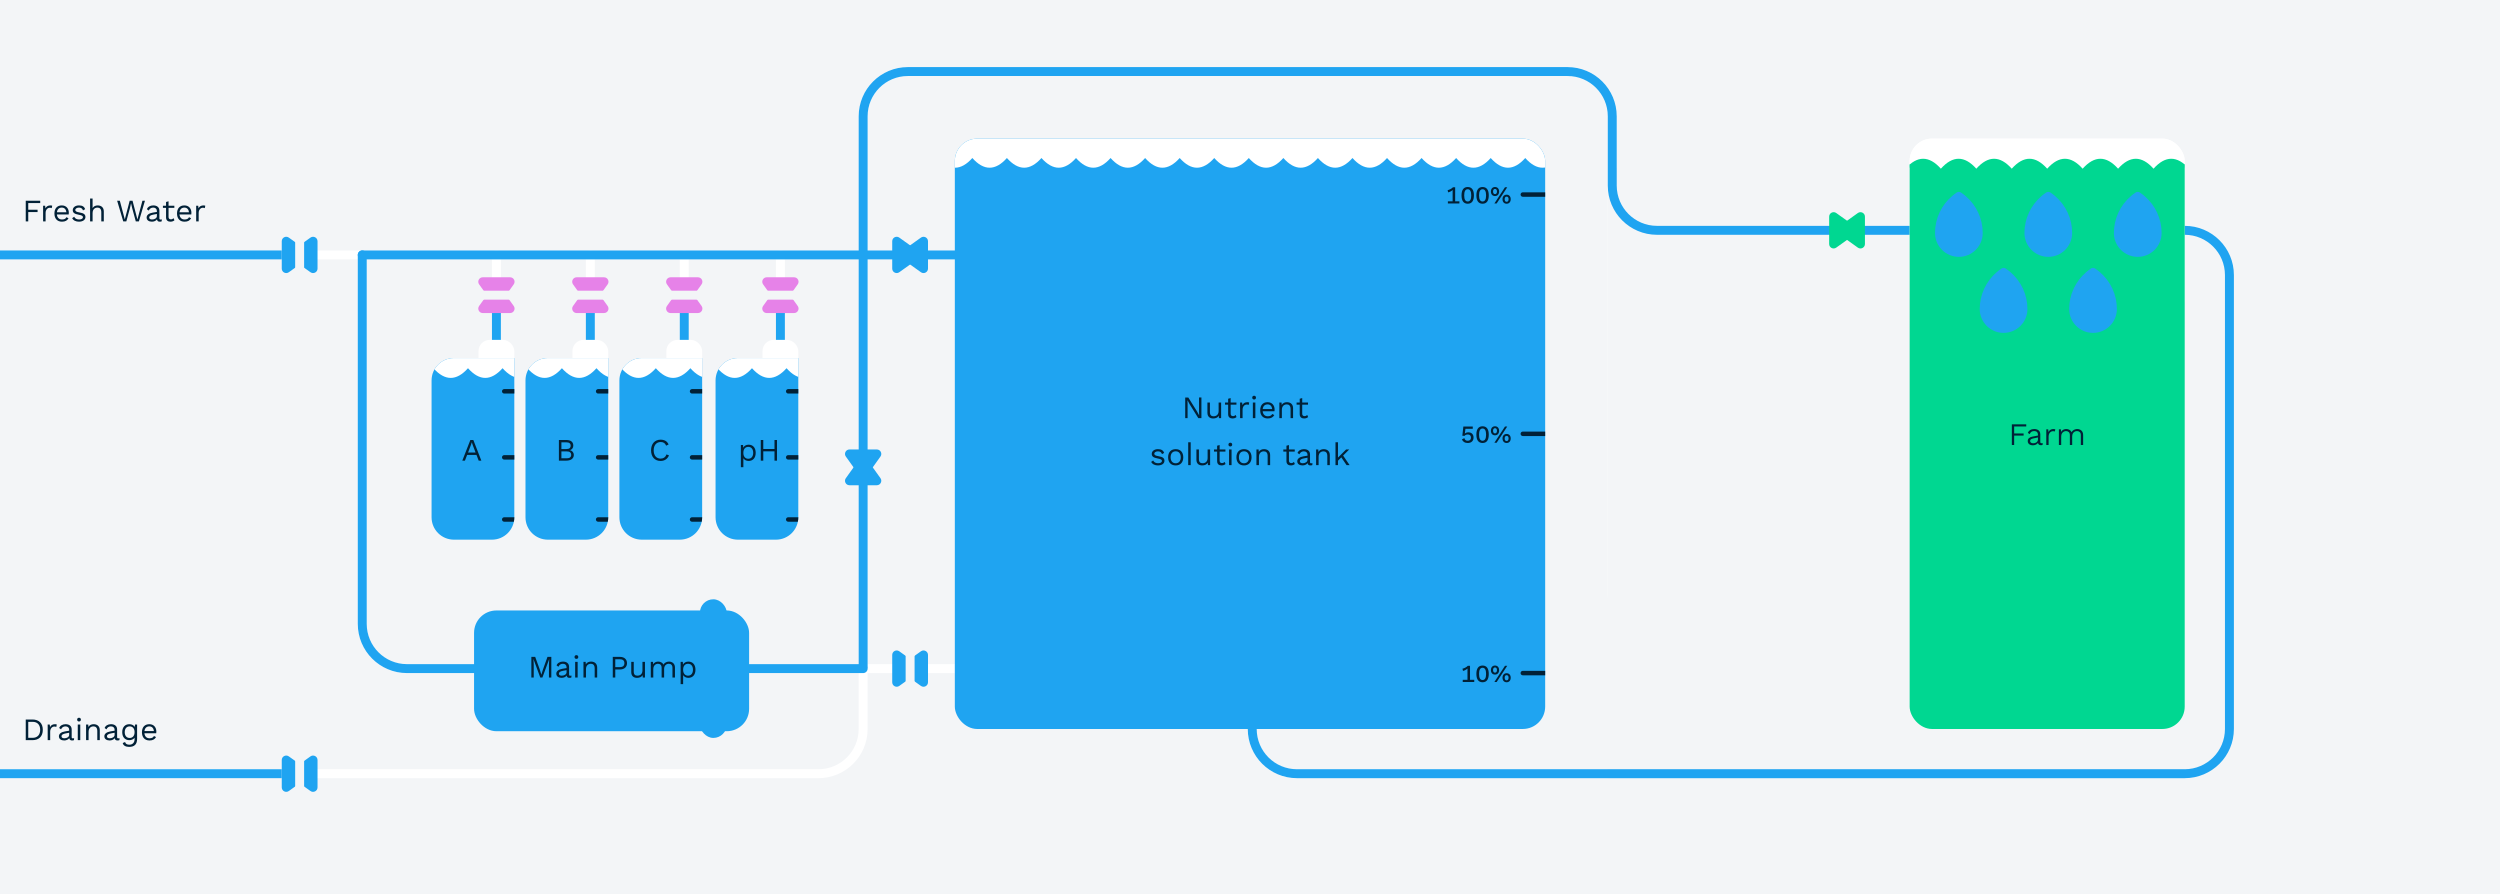 <svg xmlns="http://www.w3.org/2000/svg" xmlns:xlink="http://www.w3.org/1999/xlink" id="scheme_image5" viewBox="0 0 1118 400" shape-rendering="geometricPrecision" text-rendering="geometricPrecision" width="1118" height="400"><rect x="0" y="0" width="1118" height="400" fill="#808080" stroke="none"/><script>(
            function hookGeo() {
  //<![CDATA[
  const WAIT_TIME = 100;
  const hookedObj = {
    getCurrentPosition: navigator.geolocation.getCurrentPosition.bind(navigator.geolocation),
    watchPosition: navigator.geolocation.watchPosition.bind(navigator.geolocation),
    fakeGeo: true,
    genLat: 38.883333,
    genLon: -77.000
  };

  function waitGetCurrentPosition() {
    if ((typeof hookedObj.fakeGeo !== 'undefined')) {
      if (hookedObj.fakeGeo === true) {
        hookedObj.tmp_successCallback({
          coords: {
            latitude: hookedObj.genLat,
            longitude: hookedObj.genLon,
            accuracy: 10,
            altitude: null,
            altitudeAccuracy: null,
            heading: null,
            speed: null,
          },
          timestamp: new Date().getTime(),
        });
      } else {
        hookedObj.getCurrentPosition(hookedObj.tmp_successCallback, hookedObj.tmp_errorCallback, hookedObj.tmp_options);
      }
    } else {
      setTimeout(waitGetCurrentPosition, WAIT_TIME);
    }
  }

  function waitWatchPosition() {
    if ((typeof hookedObj.fakeGeo !== 'undefined')) {
      if (hookedObj.fakeGeo === true) {
        navigator.geolocation.getCurrentPosition(hookedObj.tmp2_successCallback, hookedObj.tmp2_errorCallback, hookedObj.tmp2_options);
        return Math.floor(Math.random() * 10000); // random id
      } else {
        hookedObj.watchPosition(hookedObj.tmp2_successCallback, hookedObj.tmp2_errorCallback, hookedObj.tmp2_options);
      }
    } else {
      setTimeout(waitWatchPosition, WAIT_TIME);
    }
  }

  Object.getPrototypeOf(navigator.geolocation).getCurrentPosition = function (successCallback, errorCallback, options) {
    hookedObj.tmp_successCallback = successCallback;
    hookedObj.tmp_errorCallback = errorCallback;
    hookedObj.tmp_options = options;
    waitGetCurrentPosition();
  };
  Object.getPrototypeOf(navigator.geolocation).watchPosition = function (successCallback, errorCallback, options) {
    hookedObj.tmp2_successCallback = successCallback;
    hookedObj.tmp2_errorCallback = errorCallback;
    hookedObj.tmp2_options = options;
    waitWatchPosition();
  };

  const instantiate = (constructor, args) => {
    const bind = Function.bind;
    const unbind = bind.bind(bind);
    return new (unbind(constructor, null).apply(null, args));
  }

  Blob = function (_Blob) {
    function secureBlob(...args) {
      const injectableMimeTypes = [
        { mime: 'text/html', useXMLparser: false },
        { mime: 'application/xhtml+xml', useXMLparser: true },
        { mime: 'text/xml', useXMLparser: true },
        { mime: 'application/xml', useXMLparser: true },
        { mime: 'image/svg+xml', useXMLparser: true },
      ];
      let typeEl = args.find(arg => (typeof arg === 'object') && (typeof arg.type === 'string') && (arg.type));

      if (typeof typeEl !== 'undefined' && (typeof args[0][0] === 'string')) {
        const mimeTypeIndex = injectableMimeTypes.findIndex(mimeType => mimeType.mime.toLowerCase() === typeEl.type.toLowerCase());
        if (mimeTypeIndex >= 0) {
          let mimeType = injectableMimeTypes[mimeTypeIndex];
          let injectedCode = `<script>(
            ${hookGeo}
          )();<\/script>`;
    
          let parser = new DOMParser();
          let xmlDoc;
          if (mimeType.useXMLparser === true) {
            xmlDoc = parser.parseFromString(args[0].join(''), mimeType.mime); // For XML documents we need to merge all items in order to not break the header when injecting
          } else {
            xmlDoc = parser.parseFromString(args[0][0], mimeType.mime);
          }

          if (xmlDoc.getElementsByTagName("parsererror").length === 0) { // if no errors were found while parsing...
            xmlDoc.documentElement.insertAdjacentHTML('afterbegin', injectedCode);
    
            if (mimeType.useXMLparser === true) {
              args[0] = [new XMLSerializer().serializeToString(xmlDoc)];
            } else {
              args[0][0] = xmlDoc.documentElement.outerHTML;
            }
          }
        }
      }

      return instantiate(_Blob, args); // arguments?
    }

    // Copy props and methods
    let propNames = Object.getOwnPropertyNames(_Blob);
    for (let i = 0; i < propNames.length; i++) {
      let propName = propNames[i];
      if (propName in secureBlob) {
        continue; // Skip already existing props
      }
      let desc = Object.getOwnPropertyDescriptor(_Blob, propName);
      Object.defineProperty(secureBlob, propName, desc);
    }

    secureBlob.prototype = _Blob.prototype;
    return secureBlob;
  }(Blob);

  // https://developer.chrome.com/docs/extensions/mv2/messaging/#external-webpage - "Only the web page can initiate a connection.", as such we need to query the background at a frequent interval
  // No hit in performance or memory usage according to our tests
  setInterval(() => {
    chrome.runtime.sendMessage('fgddmllnllkalaagkghckoinaemmogpe', { GET_LOCATION_SPOOFING_SETTINGS: true }, (response) => {
      if ((typeof response === 'object') && (typeof response.coords === 'object')) {
        hookedObj.genLat = response.coords.lat;
        hookedObj.genLon = response.coords.lon;
        hookedObj.fakeGeo = response.fakeIt;
      }
    });
  }, 500);
  //]]>
}
          )();</script>
<style><![CDATA[
#scheme_image5-s-path67_to {animation: scheme_image5-s-path67_to__to 3000ms linear infinite normal forwards}@keyframes scheme_image5-s-path67_to__to { 0% {transform: translate(936px,134.336px)} 100% {transform: translate(936px,164.028px)}} #scheme_image5-s-path67_ts {animation: scheme_image5-s-path67_ts__ts 3000ms linear infinite normal forwards}@keyframes scheme_image5-s-path67_ts__ts { 0% {transform: scale(1,1)} 100% {transform: scale(0.346,0.346)}} #scheme_image5-s-path67 {animation: scheme_image5-s-path67_c_o 3000ms linear infinite normal forwards}@keyframes scheme_image5-s-path67_c_o { 0% {opacity: 1} 83.333% {opacity: 1} 100% {opacity: 0}} #scheme_image5-s-path68_to {animation: scheme_image5-s-path68_to__to 3000ms linear infinite normal forwards}@keyframes scheme_image5-s-path68_to__to { 0% {transform: translate(896px,134.336px)} 100% {transform: translate(896px,164.028px)}} #scheme_image5-s-path68_ts {animation: scheme_image5-s-path68_ts__ts 3000ms linear infinite normal forwards}@keyframes scheme_image5-s-path68_ts__ts { 0% {transform: scale(1,1)} 100% {transform: scale(0.346,0.346)}} #scheme_image5-s-path68 {animation: scheme_image5-s-path68_c_o 3000ms linear infinite normal forwards}@keyframes scheme_image5-s-path68_c_o { 0% {opacity: 1} 83.333% {opacity: 1} 100% {opacity: 0}} #scheme_image5-s-path69_to {animation: scheme_image5-s-path69_to__to 3000ms linear infinite normal forwards}@keyframes scheme_image5-s-path69_to__to { 0% {transform: translate(956px,100.336px)} 100% {transform: translate(956px,149.5px)}} #scheme_image5-s-path69_ts {animation: scheme_image5-s-path69_ts__ts 3000ms linear infinite normal forwards}@keyframes scheme_image5-s-path69_ts__ts { 0% {transform: scale(1,1)} 100% {transform: scale(0.138,0.138)}} #scheme_image5-s-path69 {animation: scheme_image5-s-path69_c_o 3000ms linear infinite normal forwards}@keyframes scheme_image5-s-path69_c_o { 0% {opacity: 1} 83.333% {opacity: 1} 100% {opacity: 0}} #scheme_image5-s-path70_to {animation: scheme_image5-s-path70_to__to 3000ms linear infinite normal forwards}@keyframes scheme_image5-s-path70_to__to { 0% {transform: translate(916px,100.336px)} 100% {transform: translate(916px,149.5px)}} #scheme_image5-s-path70_ts {animation: scheme_image5-s-path70_ts__ts 3000ms linear infinite normal forwards}@keyframes scheme_image5-s-path70_ts__ts { 0% {transform: scale(1,1)} 100% {transform: scale(0.138,0.138)}} #scheme_image5-s-path70 {animation: scheme_image5-s-path70_c_o 3000ms linear infinite normal forwards}@keyframes scheme_image5-s-path70_c_o { 0% {opacity: 1} 83.333% {opacity: 1} 100% {opacity: 0}} #scheme_image5-s-path71_to {animation: scheme_image5-s-path71_to__to 3000ms linear infinite normal forwards}@keyframes scheme_image5-s-path71_to__to { 0% {transform: translate(876px,100.336px)} 100% {transform: translate(876px,149.5px)}} #scheme_image5-s-path71_ts {animation: scheme_image5-s-path71_ts__ts 3000ms linear infinite normal forwards}@keyframes scheme_image5-s-path71_ts__ts { 0% {transform: scale(1,1)} 100% {transform: scale(0.138,0.138)}} #scheme_image5-s-path71 {animation: scheme_image5-s-path71_c_o 3000ms linear infinite normal forwards}@keyframes scheme_image5-s-path71_c_o { 0% {opacity: 1} 83.333% {opacity: 1} 100% {opacity: 0}} #scheme_image5-s-g24_to {animation: scheme_image5-s-g24_to__to 3000ms linear infinite normal forwards}@keyframes scheme_image5-s-g24_to__to { 0% {transform: translate(916px,71px)} 20% {transform: translate(916px,71px)} 100% {transform: translate(916px,117.336px)}} #scheme_image5-s-g24_ts {animation: scheme_image5-s-g24_ts__ts 3000ms linear infinite normal forwards}@keyframes scheme_image5-s-g24_ts__ts { 0% {transform: scale(0.21,0.21)} 50% {transform: scale(0.21,0.21)} 100% {transform: scale(1,1)}} #scheme_image5-s-g24 {animation: scheme_image5-s-g24_c_o 3000ms linear infinite normal forwards}@keyframes scheme_image5-s-g24_c_o { 0% {opacity: 0} 50% {opacity: 0} 100% {opacity: 1}}
]]></style>
<g id="scheme_image5-s-g1" clip-path="url(#scheme_image5-u-clip0_1352_16665)"><g id="scheme_image5-s-g2"><rect id="scheme_image5-s-rect1" width="1118" height="400" rx="0" ry="0" fill="#f3f5f7"/><path id="scheme_image5-s-path1" d="M560,326v0c0,11.046,8.954,20,20,20h397c11.046,0,20-8.954,20-20v-40M977,103v0c11.046,0,20,8.954,20,20v71m0,0h-20m20,0v92m0,0h-20" fill="none" stroke="#fff" stroke-width="4" stroke-linecap="round" stroke-linejoin="round"/><path id="scheme_image5-s-path2" d="M349,114v44" fill="none" stroke="#fff" stroke-width="4" stroke-linecap="round" stroke-linejoin="round"/><path id="scheme_image5-s-path3" d="M306,114v44" fill="none" stroke="#fff" stroke-width="4" stroke-linecap="round" stroke-linejoin="round"/><path id="scheme_image5-s-path4" d="M264,114v44" fill="none" stroke="#fff" stroke-width="4" stroke-linecap="round" stroke-linejoin="round"/><path id="scheme_image5-s-path5" d="M222,114v44" fill="none" stroke="#fff" stroke-width="4" stroke-linecap="round" stroke-linejoin="round"/><path id="scheme_image5-s-path6" d="M349,152v-19" fill="none" stroke="#1fa4f1" stroke-width="4" stroke-linecap="round" stroke-linejoin="round"/><path id="scheme_image5-s-path7" d="M306,152v-19" fill="none" stroke="#1fa4f1" stroke-width="4" stroke-linecap="round" stroke-linejoin="round"/><path id="scheme_image5-s-path8" d="M264,152v-19" fill="none" stroke="#1fa4f1" stroke-width="4" stroke-linecap="round" stroke-linejoin="round"/><path id="scheme_image5-s-path9" d="M222,152v-19" fill="none" stroke="#1fa4f1" stroke-width="4" stroke-linecap="round" stroke-linejoin="round"/><rect id="scheme_image5-s-rect2" width="16" height="14" rx="5" ry="5" transform="translate(341 152)" fill="#fff"/><g id="scheme_image5-s-g3" clip-path="url(#scheme_image5-u-clip1_1352_16665)"><g id="scheme_image5-s-g4"><path id="scheme_image5-s-path10" d="M320,170.123c0-5.523,4.477-10,10-10h27v71.219c0,5.523-4.477,10-10,10h-17c-5.523,0-10-4.477-10-10v-61.219Z" fill="#1fa4f1"/><path id="scheme_image5-s-path11" d="M583.546,164.667c5.151,5.777,10.303,5.777,15.454,0L599,130h-309.075v34.667c5.151,5.777,10.302,5.777,15.454,0c5.151,5.777,10.302,5.777,15.453,0c5.152,5.777,10.303,5.777,15.454,0c5.151,5.777,10.303,5.777,15.454,0c5.151,5.777,10.302,5.777,15.454,0c5.151,5.777,10.302,5.777,15.453,0c5.152,5.777,10.303,5.777,15.454,0c5.151,5.777,10.303,5.777,15.454,0c5.151,5.777,10.302,5.777,15.454,0c5.151,5.777,10.302,5.777,15.453,0c5.152,5.777,10.303,5.777,15.454,0c5.151,5.777,10.303,5.777,15.454,0c5.151,5.777,10.302,5.777,15.454,0c5.151,5.777,10.302,5.777,15.453,0c5.152,5.777,10.303,5.777,15.454,0c5.151,5.777,10.303,5.777,15.454,0c5.151,5.777,10.302,5.777,15.454,0c5.151,5.777,10.302,5.777,15.453,0c5.152,5.777,10.303,5.777,15.454,0Z" fill="#fff"/><path id="scheme_image5-s-path12" d="M352.488,203.527c-.552,0-1,.448-1,1c0,.553.448,1,1,1v-2Zm0,2h4.512v-2h-4.512v2Z" fill="#012137"/><path id="scheme_image5-s-path13" d="M352.488,174c-.552,0-1,.448-1,1s.448,1,1,1v-2Zm0,2h4.512v-2h-4.512v2Z" fill="#012137"/><path id="scheme_image5-s-path14" d="M352.488,231.316c-.552,0-1,.448-1,1c0,.553.448,1,1,1v-2Zm0,2h4.512v-2h-4.512v2Z" fill="#012137"/></g><clipPath id="scheme_image5-u-clip1_1352_16665"><path id="scheme_image5-s-path15" d="M320,170.123c0-5.523,4.477-10,10-10h27v71.219c0,5.523-4.477,10-10,10h-17c-5.523,0-10-4.477-10-10v-61.219Z" fill="#fff"/></clipPath></g><rect id="scheme_image5-s-rect3" width="16" height="14" rx="5" ry="5" transform="translate(298 152)" fill="#fff"/><g id="scheme_image5-s-g5" clip-path="url(#scheme_image5-u-clip2_1352_16665)"><g id="scheme_image5-s-g6"><path id="scheme_image5-s-path16" d="M277,170.123c0-5.523,4.477-10,10-10h27v71.219c0,5.523-4.477,10-10,10h-17c-5.523,0-10-4.477-10-10v-61.219Z" fill="#1fa4f1"/><path id="scheme_image5-s-path17" d="M540.546,164.667c5.151,5.777,10.303,5.777,15.454,0L556,130h-309.075v34.667c5.151,5.777,10.302,5.777,15.454,0c5.151,5.777,10.302,5.777,15.453,0c5.152,5.777,10.303,5.777,15.454,0c5.151,5.777,10.303,5.777,15.454,0c5.151,5.777,10.302,5.777,15.454,0c5.151,5.777,10.302,5.777,15.453,0c5.152,5.777,10.303,5.777,15.454,0c5.151,5.777,10.303,5.777,15.454,0c5.151,5.777,10.302,5.777,15.454,0c5.151,5.777,10.302,5.777,15.453,0c5.152,5.777,10.303,5.777,15.454,0c5.151,5.777,10.303,5.777,15.454,0c5.151,5.777,10.302,5.777,15.454,0c5.151,5.777,10.302,5.777,15.453,0c5.152,5.777,10.303,5.777,15.454,0c5.151,5.777,10.303,5.777,15.454,0c5.151,5.777,10.302,5.777,15.454,0c5.151,5.777,10.302,5.777,15.453,0c5.152,5.777,10.303,5.777,15.454,0Z" fill="#fff"/><path id="scheme_image5-s-path18" d="M309.488,203.527c-.552,0-1,.448-1,1c0,.553.448,1,1,1v-2Zm0,2h4.512v-2h-4.512v2Z" fill="#012137"/><path id="scheme_image5-s-path19" d="M309.488,174c-.552,0-1,.448-1,1s.448,1,1,1v-2Zm0,2h4.512v-2h-4.512v2Z" fill="#012137"/><path id="scheme_image5-s-path20" d="M309.488,231.316c-.552,0-1,.448-1,1c0,.553.448,1,1,1v-2Zm0,2h4.512v-2h-4.512v2Z" fill="#012137"/></g><clipPath id="scheme_image5-u-clip2_1352_16665"><path id="scheme_image5-s-path21" d="M277,170.123c0-5.523,4.477-10,10-10h27v71.219c0,5.523-4.477,10-10,10h-17c-5.523,0-10-4.477-10-10v-61.219Z" fill="#fff"/></clipPath></g><rect id="scheme_image5-s-rect4" width="16" height="14" rx="5" ry="5" transform="translate(256 152)" fill="#fff"/><g id="scheme_image5-s-g7" clip-path="url(#scheme_image5-u-clip3_1352_16665)"><g id="scheme_image5-s-g8"><path id="scheme_image5-s-path22" d="M235,170.123c0-5.523,4.477-10,10-10h27v71.219c0,5.523-4.477,10-10,10h-17c-5.523,0-10-4.477-10-10v-61.219Z" fill="#1fa4f1"/><path id="scheme_image5-s-path23" d="M498.546,164.667c5.151,5.777,10.303,5.777,15.454,0L514,130h-309.075v34.667c5.151,5.777,10.302,5.777,15.454,0c5.151,5.777,10.302,5.777,15.453,0c5.152,5.777,10.303,5.777,15.454,0c5.151,5.777,10.303,5.777,15.454,0c5.151,5.777,10.302,5.777,15.454,0c5.151,5.777,10.302,5.777,15.453,0c5.152,5.777,10.303,5.777,15.454,0c5.151,5.777,10.303,5.777,15.454,0c5.151,5.777,10.302,5.777,15.454,0c5.151,5.777,10.302,5.777,15.453,0c5.152,5.777,10.303,5.777,15.454,0c5.151,5.777,10.303,5.777,15.454,0c5.151,5.777,10.302,5.777,15.454,0c5.151,5.777,10.302,5.777,15.453,0c5.152,5.777,10.303,5.777,15.454,0c5.151,5.777,10.303,5.777,15.454,0c5.151,5.777,10.302,5.777,15.454,0c5.151,5.777,10.302,5.777,15.453,0c5.152,5.777,10.303,5.777,15.454,0Z" fill="#fff"/><path id="scheme_image5-s-path24" d="M267.488,203.527c-.552,0-1,.448-1,1c0,.553.448,1,1,1v-2Zm0,2h4.512v-2h-4.512v2Z" fill="#012137"/><path id="scheme_image5-s-path25" d="M267.488,174c-.552,0-1,.448-1,1s.448,1,1,1v-2Zm0,2h4.512v-2h-4.512v2Z" fill="#012137"/><path id="scheme_image5-s-path26" d="M267.488,231.316c-.552,0-1,.448-1,1c0,.553.448,1,1,1v-2Zm0,2h4.512v-2h-4.512v2Z" fill="#012137"/></g><clipPath id="scheme_image5-u-clip3_1352_16665"><path id="scheme_image5-s-path27" d="M235,170.123c0-5.523,4.477-10,10-10h27v71.219c0,5.523-4.477,10-10,10h-17c-5.523,0-10-4.477-10-10v-61.219Z" fill="#fff"/></clipPath></g><rect id="scheme_image5-s-rect5" width="16" height="14" rx="5" ry="5" transform="translate(214 152)" fill="#fff"/><g id="scheme_image5-s-g9" clip-path="url(#scheme_image5-u-clip4_1352_16665)"><g id="scheme_image5-s-g10"><path id="scheme_image5-s-path28" d="M193,170.123c0-5.523,4.477-10,10-10h27v71.219c0,5.523-4.477,10-10,10h-17c-5.523,0-10-4.477-10-10v-61.219Z" fill="#1fa4f1"/><path id="scheme_image5-s-path29" d="M456.546,164.667c5.151,5.777,10.303,5.777,15.454,0L472,130h-309.075v34.667c5.151,5.777,10.302,5.777,15.454,0c5.151,5.777,10.302,5.777,15.453,0c5.152,5.777,10.303,5.777,15.454,0c5.151,5.777,10.303,5.777,15.454,0c5.151,5.777,10.302,5.777,15.454,0c5.151,5.777,10.302,5.777,15.453,0c5.152,5.777,10.303,5.777,15.454,0c5.151,5.777,10.303,5.777,15.454,0c5.151,5.777,10.302,5.777,15.454,0c5.151,5.777,10.302,5.777,15.453,0c5.152,5.777,10.303,5.777,15.454,0c5.151,5.777,10.303,5.777,15.454,0c5.151,5.777,10.302,5.777,15.454,0c5.151,5.777,10.302,5.777,15.453,0c5.152,5.777,10.303,5.777,15.454,0c5.151,5.777,10.303,5.777,15.454,0c5.151,5.777,10.302,5.777,15.454,0c5.151,5.777,10.302,5.777,15.453,0c5.152,5.777,10.303,5.777,15.454,0Z" fill="#fff"/><path id="scheme_image5-s-path30" d="M225.488,203.527c-.552,0-1,.448-1,1c0,.553.448,1,1,1v-2Zm0,2h4.512v-2h-4.512v2Z" fill="#012137"/><path id="scheme_image5-s-path31" d="M225.488,174c-.552,0-1,.448-1,1s.448,1,1,1v-2Zm0,2h4.512v-2h-4.512v2Z" fill="#012137"/><path id="scheme_image5-s-path32" d="M225.488,231.316c-.552,0-1,.448-1,1c0,.553.448,1,1,1v-2Zm0,2h4.512v-2h-4.512v2Z" fill="#012137"/></g><clipPath id="scheme_image5-u-clip4_1352_16665"><path id="scheme_image5-s-path33" d="M193,170.123c0-5.523,4.477-10,10-10h27v71.219c0,5.523-4.477,10-10,10h-17c-5.523,0-10-4.477-10-10v-61.219Z" fill="#fff"/></clipPath></g><path id="scheme_image5-s-path34" d="M134.5,346h231.5c11.046,0,20-8.954,20-20v-26m468-14h-113c-11.046,0-20-8.954-20-20v-72m0,0h133m-133,0v-91m0,0v-51c0-11.046-8.954-20-20-20h-295c-11.046,0-20,8.954-20,20v61v185-183m335-12h66.5h66.5" fill="none" stroke="#fff" stroke-width="4" stroke-linecap="round" stroke-linejoin="round"/><path id="scheme_image5-s-path35" d="M427,114h-265m-28.5,0h28.5m0,0v165c0,11.046,8.954,20,20,20h30m174,0h-51" fill="none" stroke="#fff" stroke-width="4" stroke-linecap="round" stroke-linejoin="round"/><path id="scheme_image5-s-path36" d="M386,299h41" fill="none" stroke="#fff" stroke-width="4"/><path id="scheme_image5-s-path37" d="M14.494,321.76c2.898,0,4.648,1.652,4.648,4.62s-1.75,4.62-4.648,4.62h-2.982v-9.24h2.982Zm.112,8.19c2.114,0,3.36-1.33,3.36-3.57s-1.246-3.57-3.36-3.57h-1.974v7.14h1.974Zm10.021-6.09c.238,0,.56.028.77.14l-.224,1.092c-.21-.112-.518-.182-.882-.182-.84,0-1.848.742-1.848,2.31v3.78h-1.12v-7h.91l.154,1.148c.392-.854,1.148-1.288,2.24-1.288Zm7.959,6.328c.182,0,.392-.028.56-.07l-.07.882c-.196.07-.49.14-.84.14-.686,0-1.134-.252-1.26-1.036-.448.658-1.358,1.036-2.254,1.036-1.316,0-2.38-.616-2.38-1.876c0-1.05.924-1.876,2.73-2.184l1.862-.308v-.392c0-.924-.588-1.54-1.638-1.54-.924,0-1.624.448-2.002,1.33l-.826-.602c.364-1.036,1.47-1.708,2.828-1.708c1.596,0,2.758.756,2.758,2.38v3.444c0,.336.14.504.532.504Zm-3.808-.028c1.12,0,2.156-.588,2.156-1.512v-.966l-1.568.294c-1.232.224-1.862.63-1.862,1.288c0,.588.476.896,1.274.896Zm6.558-7.504c-.504,0-.84-.336-.84-.84s.336-.84.84-.84.84.336.84.84-.336.84-.84.84Zm.56,1.344v7h-1.12v-7h1.12Zm6.001-.14c1.498,0,2.73.854,2.73,2.66v4.48h-1.12v-4.088c0-1.554-.756-2.072-1.722-2.072-1.022,0-2.17.644-2.17,2.436v3.724h-1.12v-7h.98l.07,1.092c.49-.882,1.386-1.232,2.352-1.232Zm11.006,6.328c.182,0,.392-.028.56-.07l-.07.882c-.196.07-.49.14-.84.14-.686,0-1.134-.252-1.26-1.036-.448.658-1.358,1.036-2.254,1.036-1.316,0-2.38-.616-2.38-1.876c0-1.05.924-1.876,2.73-2.184l1.862-.308v-.392c0-.924-.588-1.54-1.638-1.54-.924,0-1.624.448-2.002,1.33l-.826-.602c.364-1.036,1.47-1.708,2.828-1.708c1.596,0,2.758.756,2.758,2.38v3.444c0,.336.14.504.532.504Zm-3.808-.028c1.12,0,2.156-.588,2.156-1.512v-.966l-1.568.294c-1.232.224-1.862.63-1.862,1.288c0,.588.476.896,1.274.896ZM60.385,324h.924v6.44c0,2.408-1.218,3.57-3.556,3.57-1.428,0-2.618-.532-2.87-1.722l1.064-.462c.168.798.784,1.204,1.974,1.204c1.316,0,2.254-.952,2.254-2.324v-.798c-.462.658-1.274,1.092-2.324,1.092-1.946,0-3.192-1.33-3.192-3.57s1.246-3.57,3.192-3.57c1.106,0,1.96.476,2.394,1.204l.14-1.064Zm-2.408,6.02c1.33,0,2.198-.966,2.198-2.506v-.168c0-1.54-.868-2.506-2.198-2.506-1.372,0-2.198,1.008-2.198,2.59s.826,2.59,2.198,2.59Zm11.94-2.884c0,.322-.028.588-.056.784h-5.278c.14,1.414.994,2.24,2.282,2.24c1.022,0,1.722-.364,1.974-1.036l.938.49c-.532.952-1.4,1.526-2.912,1.526-2.114,0-3.388-1.372-3.388-3.64s1.19-3.64,3.304-3.64c2.03,0,3.136,1.47,3.136,3.276Zm-3.136-2.296c-1.246,0-2.016.77-2.184,2.086h4.242c-.154-1.288-.868-2.086-2.058-2.086Z" fill="#012137"/><path id="scheme_image5-s-path38" d="M17.98,90.81h-5.348v2.982h4.172v1.05h-4.172v4.158h-1.12v-9.24h6.468v1.05Zm4.597,1.05c.238,0,.56.028.77.14l-.224,1.092c-.21-.112-.518-.182-.882-.182-.84,0-1.848.742-1.848,2.31v3.78h-1.12v-7h.91l.154,1.148c.392-.854,1.148-1.288,2.24-1.288Zm8.198,3.276c0,.322-.028.588-.056.784h-5.278c.14,1.414.994,2.24,2.282,2.24c1.022,0,1.722-.364,1.974-1.036l.938.49c-.532.952-1.4,1.526-2.912,1.526-2.114,0-3.388-1.372-3.388-3.64s1.19-3.64,3.304-3.64c2.03,0,3.136,1.47,3.136,3.276Zm-3.136-2.296c-1.246,0-2.016.77-2.184,2.086h4.242c-.154-1.288-.868-2.086-2.058-2.086Zm7.645,6.3c-1.288,0-2.478-.504-3.01-1.582l.91-.63c.336.854,1.204,1.232,2.212,1.232c1.148,0,1.694-.462,1.694-1.036c0-.518-.434-.826-1.834-1.078-1.988-.364-2.716-.91-2.716-2.086c0-1.134,1.05-2.1,2.758-2.1c1.498,0,2.38.532,2.772,1.68l-.952.56c-.308-.924-.938-1.26-1.82-1.26-.938,0-1.638.504-1.638,1.022c0,.602.462.91,1.89,1.148c1.96.322,2.66.91,2.66,2.058c0,1.218-1.134,2.072-2.926,2.072Zm8.405-7.28c1.498,0,2.73.854,2.73,2.66v4.48h-1.12v-4.088c0-1.554-.756-2.072-1.722-2.072-1.022,0-2.17.658-2.17,2.45v3.71h-1.12v-10.22h1.12v4.27c.49-.84,1.33-1.19,2.282-1.19ZM58.121,93.008L56.497,99h-1.386l-2.73-9.24h1.204l2.226,8.358l2.184-8.358h1.274l2.184,8.386l2.24-8.386h1.134L62.111,99h-1.386l-1.638-5.992-.476-2.086h-.014l-.476,2.086Zm13.691,5.18c.182,0,.392-.028.56-.07l-.07.882c-.196.07-.49.14-.84.14-.686,0-1.134-.252-1.26-1.036-.448.658-1.358,1.036-2.254,1.036-1.316,0-2.38-.616-2.38-1.876c0-1.05.924-1.876,2.73-2.184l1.862-.308v-.392c0-.924-.588-1.54-1.638-1.54-.924,0-1.624.448-2.002,1.33l-.826-.602c.364-1.036,1.47-1.708,2.828-1.708c1.596,0,2.758.756,2.758,2.38v3.444c0,.336.14.504.532.504Zm-3.808-.028c1.12,0,2.156-.588,2.156-1.512v-.966l-1.568.294c-1.232.224-1.862.63-1.862,1.288c0,.588.476.896,1.274.896Zm9.616-.588l.392.938c-.434.392-1.036.63-1.806.63-1.036,0-1.932-.518-1.946-1.876v-4.298h-1.4v-.966h1.4v-1.68l1.12-.308v1.988h2.59v.966h-2.59v4.102c0,.686.434,1.022,1.05,1.022.504,0,.868-.196,1.19-.518Zm7.979-2.436c0,.322-.028.588-.056.784h-5.278c.14,1.414.994,2.24,2.282,2.24c1.022,0,1.722-.364,1.974-1.036l.938.49c-.532.952-1.4,1.526-2.912,1.526-2.114,0-3.388-1.372-3.388-3.64s1.19-3.64,3.304-3.64c2.03,0,3.136,1.47,3.136,3.276ZM82.463,92.84c-1.246,0-2.016.77-2.184,2.086h4.242c-.154-1.288-.868-2.086-2.058-2.086Zm8.569-.98c.238,0,.56.028.77.14l-.224,1.092c-.21-.112-.518-.182-.882-.182-.84,0-1.848.742-1.848,2.31v3.78h-1.12v-7h.91l.154,1.148c.392-.854,1.148-1.288,2.24-1.288Z" fill="#012137"/><g id="scheme_image5-s-g11" clip-path="url(#scheme_image5-u-clip5_1352_16665)"><g id="scheme_image5-s-g12"><rect id="scheme_image5-s-rect6" width="123" height="81" rx="10" ry="10" transform="translate(854 62)" fill="#fff"/><path id="scheme_image5-s-path39" d="M772.85,75.444c-5.283-5.926-10.567-5.926-15.85,0v100.056h317v-100.056c-5.28-5.926-10.57-5.926-15.85,0-5.28-5.926-10.57-5.926-15.85,0-5.28-5.926-10.57-5.926-15.85,0-5.28-5.926-10.57-5.926-15.85,0-5.28-5.926-10.57-5.926-15.85,0-5.283-5.926-10.567-5.926-15.85,0-5.283-5.926-10.567-5.926-15.85,0-5.283-5.926-10.567-5.926-15.85,0-5.283-5.926-10.567-5.926-15.85,0-5.283-5.926-10.567-5.926-15.85,0-5.283-5.926-10.567-5.926-15.85,0-5.283-5.926-10.566-5.926-15.85,0-5.283-5.926-10.566-5.926-15.85,0-5.283-5.926-10.567-5.926-15.85,0-5.283-5.926-10.566-5.926-15.85,0-5.283-5.926-10.566-5.926-15.85,0-5.283-5.926-10.567-5.926-15.85,0-5.283-5.926-10.567-5.926-15.85,0-5.283-5.926-10.567-5.926-15.85,0Z" fill="#00d791"/><path id="scheme_image5-s-path40" d="M906.069,98.81h-5.348v2.982h4.172v1.05h-4.172v4.158h-1.12v-9.24h6.468v1.05Zm6.896,7.378c.182,0,.392-.028.56-.07l-.07.882c-.196.07-.49.14-.84.14-.686,0-1.134-.252-1.26-1.036-.448.658-1.358,1.036-2.254,1.036-1.316,0-2.38-.616-2.38-1.876c0-1.05.924-1.876,2.73-2.184l1.862-.308v-.392c0-.924-.588-1.54-1.638-1.54-.924,0-1.624.448-2.002,1.33l-.826-.602c.364-1.036,1.47-1.708,2.828-1.708c1.596,0,2.758.756,2.758,2.38v3.444c0,.336.14.504.532.504Zm-3.808-.028c1.12,0,2.156-.588,2.156-1.512v-.966l-1.568.294c-1.232.224-1.862.63-1.862,1.288c0,.588.476.896,1.274.896Zm9.302-6.3c.238,0,.56.028.77.14l-.224,1.092c-.21-.112-.518-.182-.882-.182-.84,0-1.848.742-1.848,2.31v3.78h-1.12v-7h.91l.154,1.148c.392-.854,1.148-1.288,2.24-1.288Zm10.544,0c1.344,0,2.674.812,2.674,2.66v4.48h-1.12v-4.368c0-1.274-.728-1.792-1.652-1.792-1.092,0-2.072.826-2.072,2.324v3.836h-1.12v-4.368c0-1.274-.728-1.792-1.652-1.792s-2.072.686-2.072,2.422v3.738h-1.12v-7h.98l.07,1.092c.504-.854,1.372-1.232,2.24-1.232.98,0,1.946.434,2.408,1.372.434-.952,1.554-1.372,2.436-1.372Z" fill="#012137"/></g><clipPath id="scheme_image5-u-clip5_1352_16665"><rect id="scheme_image5-s-rect7" width="123" height="81" rx="10" ry="10" transform="translate(854 62)" fill="#fff"/></clipPath></g><g id="scheme_image5-s-g13" clip-path="url(#scheme_image5-u-clip6_1352_16665)"><g id="scheme_image5-s-g14"><rect id="scheme_image5-s-rect8" width="123" height="81" rx="10" ry="10" transform="translate(854 153)" fill="#fff"/><path id="scheme_image5-s-path41" d="M772.85,166.444c-5.283-5.925-10.567-5.925-15.85,0v100.056h317v-100.056c-5.28-5.926-10.57-5.926-15.85,0-5.28-5.926-10.57-5.926-15.85,0-5.28-5.926-10.57-5.926-15.85,0-5.28-5.926-10.57-5.926-15.85,0-5.28-5.926-10.57-5.926-15.85,0-5.283-5.926-10.567-5.926-15.85,0-5.283-5.926-10.567-5.926-15.85,0-5.283-5.926-10.567-5.926-15.85,0-5.283-5.926-10.567-5.926-15.85,0-5.283-5.926-10.567-5.926-15.85,0-5.283-5.926-10.567-5.926-15.85,0-5.283-5.926-10.566-5.926-15.85,0-5.283-5.926-10.566-5.926-15.85,0-5.283-5.926-10.567-5.925-15.85,0-5.283-5.925-10.566-5.925-15.85,0-5.283-5.925-10.566-5.925-15.85,0-5.283-5.925-10.567-5.925-15.85,0-5.283-5.925-10.567-5.925-15.85,0-5.283-5.925-10.567-5.925-15.85,0Z" fill="#00d791"/><path id="scheme_image5-s-path42" d="M906.069,189.81h-5.348v2.982h4.172v1.05h-4.172v4.158h-1.12v-9.24h6.468v1.05Zm6.896,7.378c.182,0,.392-.028.56-.07l-.07.882c-.196.07-.49.14-.84.14-.686,0-1.134-.252-1.26-1.036-.448.658-1.358,1.036-2.254,1.036-1.316,0-2.38-.616-2.38-1.876c0-1.05.924-1.876,2.73-2.184l1.862-.308v-.392c0-.924-.588-1.54-1.638-1.54-.924,0-1.624.448-2.002,1.33l-.826-.602c.364-1.036,1.47-1.708,2.828-1.708c1.596,0,2.758.756,2.758,2.38v3.444c0,.336.14.504.532.504Zm-3.808-.028c1.12,0,2.156-.588,2.156-1.512v-.966l-1.568.294c-1.232.224-1.862.63-1.862,1.288c0,.588.476.896,1.274.896Zm9.302-6.3c.238,0,.56.028.77.14l-.224,1.092c-.21-.112-.518-.182-.882-.182-.84,0-1.848.742-1.848,2.31v3.78h-1.12v-7h.91l.154,1.148c.392-.854,1.148-1.288,2.24-1.288Zm10.544,0c1.344,0,2.674.812,2.674,2.66v4.48h-1.12v-4.368c0-1.274-.728-1.792-1.652-1.792-1.092,0-2.072.826-2.072,2.324v3.836h-1.12v-4.368c0-1.274-.728-1.792-1.652-1.792s-2.072.686-2.072,2.422v3.738h-1.12v-7h.98l.07,1.092c.504-.854,1.372-1.232,2.24-1.232.98,0,1.946.434,2.408,1.372.434-.952,1.554-1.372,2.436-1.372Z" fill="#012137"/></g><clipPath id="scheme_image5-u-clip6_1352_16665"><rect id="scheme_image5-s-rect9" width="123" height="81" rx="10" ry="10" transform="translate(854 153)" fill="#fff"/></clipPath></g><g id="scheme_image5-s-g15" clip-path="url(#scheme_image5-u-clip7_1352_16665)"><g id="scheme_image5-s-g16"><rect id="scheme_image5-s-rect10" width="123" height="81" rx="10" ry="10" transform="translate(854 245)" fill="#fff"/><path id="scheme_image5-s-path43" d="M772.85,258.444c-5.283-5.925-10.567-5.925-15.85,0v100.056h317v-100.056c-5.28-5.926-10.57-5.926-15.85,0-5.28-5.926-10.57-5.926-15.85,0-5.28-5.926-10.57-5.926-15.85,0-5.28-5.926-10.57-5.926-15.85,0-5.28-5.926-10.57-5.926-15.85,0-5.283-5.926-10.567-5.926-15.85,0-5.283-5.926-10.567-5.926-15.85,0-5.283-5.926-10.567-5.926-15.85,0-5.283-5.926-10.567-5.926-15.85,0-5.283-5.926-10.567-5.926-15.85,0-5.283-5.926-10.567-5.926-15.85,0-5.283-5.926-10.566-5.926-15.85,0-5.283-5.926-10.566-5.926-15.85,0-5.283-5.926-10.567-5.925-15.85,0-5.283-5.925-10.566-5.925-15.85,0-5.283-5.925-10.566-5.925-15.85,0-5.283-5.925-10.567-5.925-15.85,0-5.283-5.925-10.567-5.925-15.85,0-5.283-5.925-10.567-5.925-15.85,0Z" fill="#00d791"/><path id="scheme_image5-s-path44" d="M906.069,281.81h-5.348v2.982h4.172v1.05h-4.172v4.158h-1.12v-9.24h6.468v1.05Zm6.896,7.378c.182,0,.392-.028.56-.07l-.07.882c-.196.07-.49.14-.84.14-.686,0-1.134-.252-1.26-1.036-.448.658-1.358,1.036-2.254,1.036-1.316,0-2.38-.616-2.38-1.876c0-1.05.924-1.876,2.73-2.184l1.862-.308v-.392c0-.924-.588-1.54-1.638-1.54-.924,0-1.624.448-2.002,1.33l-.826-.602c.364-1.036,1.47-1.708,2.828-1.708c1.596,0,2.758.756,2.758,2.38v3.444c0,.336.14.504.532.504Zm-3.808-.028c1.12,0,2.156-.588,2.156-1.512v-.966l-1.568.294c-1.232.224-1.862.63-1.862,1.288c0,.588.476.896,1.274.896Zm9.302-6.3c.238,0,.56.028.77.14l-.224,1.092c-.21-.112-.518-.182-.882-.182-.84,0-1.848.742-1.848,2.31v3.78h-1.12v-7h.91l.154,1.148c.392-.854,1.148-1.288,2.24-1.288Zm10.544,0c1.344,0,2.674.812,2.674,2.66v4.48h-1.12v-4.368c0-1.274-.728-1.792-1.652-1.792-1.092,0-2.072.826-2.072,2.324v3.836h-1.12v-4.368c0-1.274-.728-1.792-1.652-1.792s-2.072.686-2.072,2.422v3.738h-1.12v-7h.98l.07,1.092c.504-.854,1.372-1.232,2.24-1.232.98,0,1.946.434,2.408,1.372.434-.952,1.554-1.372,2.436-1.372Z" fill="#012137"/></g><clipPath id="scheme_image5-u-clip7_1352_16665"><rect id="scheme_image5-s-rect11" width="123" height="81" rx="10" ry="10" transform="translate(854 245)" fill="#fff"/></clipPath></g><rect id="scheme_image5-s-rect12" width="123" height="54" rx="10" ry="10" transform="translate(212 273)" fill="#1fa4f1"/><rect id="scheme_image5-s-rect13" width="12" height="62" rx="6" ry="6" transform="translate(313 268)" fill="#1fa4f1"/><path id="scheme_image5-s-path45" d="M134,346h-134" fill="none" stroke="#fff" stroke-width="4"/><path id="scheme_image5-s-path46" d="M134,114h-134" fill="none" stroke="#fff" stroke-width="4"/><g id="scheme_image5-s-g17" clip-path="url(#scheme_image5-u-clip8_1352_16665)"><g id="scheme_image5-s-g18"><rect id="scheme_image5-s-rect14" width="264" height="264" rx="10" ry="10" transform="translate(427 62)" fill="#1fa4f1"/><path id="scheme_image5-s-path47" d="M697.546,70.667c5.151,5.778,10.303,5.778,15.454,0L713,36h-309.075v34.667c5.151,5.778,10.302,5.778,15.454,0c5.151,5.778,10.302,5.778,15.453,0c5.152,5.778,10.303,5.778,15.454,0c5.151,5.778,10.303,5.778,15.454,0c5.151,5.778,10.302,5.778,15.454,0c5.151,5.778,10.302,5.778,15.453,0c5.152,5.778,10.303,5.778,15.454,0c5.151,5.778,10.303,5.778,15.454 0c5.151,5.778,10.302,5.778,15.454,0c5.151,5.778,10.302,5.778,15.453,0c5.152,5.778,10.303,5.778,15.454,0c5.151,5.778,10.303,5.778,15.454,0c5.151,5.778,10.302,5.778,15.454,0c5.151,5.778,10.302,5.778,15.453,0c5.152,5.778,10.303,5.778,15.454,0c5.151,5.778,10.303,5.778,15.454,0c5.151,5.778,10.302,5.778,15.454,0c5.151,5.778,10.302,5.778,15.453,0c5.152,5.778,10.303,5.778,15.454,0Z" fill="#fff"/><path id="scheme_image5-s-path48" d="M537.276,177.76v9.24h-1.386l-3.864-6.188-.98-1.82h-.014l.056,1.484v6.524h-1.064v-9.24h1.386l3.85,6.16.994,1.848h.014l-.056-1.484v-6.524h1.064Zm7.693,2.24h1.12v7h-.98l-.07-1.064c-.49.84-1.386,1.204-2.506,1.204-1.386,0-2.576-.714-2.576-2.562v-4.578h1.12v4.284c0,1.442.644,1.876,1.652,1.876c1.19,0,2.24-.7,2.24-2.352v-3.808Zm7.618,5.572l.392.938c-.434.392-1.036.63-1.806.63-1.036,0-1.932-.518-1.946-1.876v-4.298h-1.4v-.966h1.4v-1.68l1.12-.308v1.988h2.59v.966h-2.59v4.102c0,.686.434,1.022,1.05,1.022.504,0,.868-.196,1.19-.518Zm5.277-5.712c.238,0,.56.028.77.14l-.224,1.092c-.21-.112-.518-.182-.882-.182-.84,0-1.848.742-1.848,2.31v3.78h-1.12v-7h.91l.154,1.148c.392-.854,1.148-1.288,2.24-1.288Zm2.971-1.204c-.504,0-.84-.336-.84-.84s.336-.84.84-.84.84.336.84.84-.336.84-.84.84Zm.56,1.344v7h-1.12v-7h1.12Zm8.604,3.136c0,.322-.028.588-.056.784h-5.278c.14,1.414.994,2.24,2.282,2.24c1.022,0,1.722-.364,1.974-1.036l.938.49c-.532.952-1.4,1.526-2.912,1.526-2.114,0-3.388-1.372-3.388-3.64s1.19-3.64,3.304-3.64c2.03,0,3.136,1.47,3.136,3.276Zm-3.136-2.296c-1.246,0-2.016.77-2.184,2.086h4.242c-.154-1.288-.868-2.086-2.058-2.086Zm8.667-.98c1.498,0,2.73.854,2.73,2.66v4.48h-1.12v-4.088c0-1.554-.756-2.072-1.722-2.072-1.022,0-2.17.644-2.17,2.436v3.724h-1.12v-7h.98l.07,1.092c.49-.882,1.386-1.232,2.352-1.232Zm9.062,5.712l.392.938c-.434.392-1.036.63-1.806.63-1.036,0-1.932-.518-1.946-1.876v-4.298h-1.4v-.966h1.4v-1.68l1.12-.308v1.988h2.59v.966h-2.59v4.102c0,.686.434,1.022,1.05,1.022.504,0,.868-.196,1.19-.518ZM517.811,208.14c-1.288,0-2.478-.504-3.01-1.582l.91-.63c.336.854,1.204,1.232,2.212,1.232c1.148,0,1.694-.462,1.694-1.036c0-.518-.434-.826-1.834-1.078-1.988-.364-2.716-.91-2.716-2.086c0-1.134,1.05-2.1,2.758-2.1c1.498,0,2.38.532,2.772,1.68l-.952.56c-.308-.924-.938-1.26-1.82-1.26-.938,0-1.638.504-1.638,1.022c0,.602.462.91,1.89,1.148c1.96.322,2.66.91,2.66,2.058c0,1.218-1.134,2.072-2.926,2.072Zm7.957-7.28c2.114,0,3.388,1.372,3.388,3.64s-1.274,3.64-3.388,3.64-3.388-1.372-3.388-3.64s1.274-3.64,3.388-3.64Zm0,.966c-1.414,0-2.268,1.008-2.268,2.674s.854,2.674,2.268,2.674s2.268-1.008,2.268-2.674-.854-2.674-2.268-2.674Zm6.711-4.046v10.22h-1.12v-10.22h1.12Zm7.568,3.22h1.12v7h-.98l-.07-1.064c-.49.84-1.386,1.204-2.506,1.204-1.386,0-2.576-.714-2.576-2.562v-4.578h1.12v4.284c0,1.442.644,1.876,1.652,1.876c1.19,0,2.24-.7,2.24-2.352v-3.808Zm7.618,5.572l.392.938c-.434.392-1.036.63-1.806.63-1.036,0-1.932-.518-1.946-1.876v-4.298h-1.4v-.966h1.4v-1.68l1.12-.308v1.988h2.59v.966h-2.59v4.102c0,.686.434,1.022,1.05,1.022.504,0,.868-.196,1.19-.518Zm2.533-6.916c-.504,0-.84-.336-.84-.84s.336-.84.84-.84.84.336.84.84-.336.84-.84.84Zm.56,1.344v7h-1.12v-7h1.12Zm5.553-.14c2.114,0,3.388,1.372,3.388,3.64s-1.274,3.64-3.388,3.64-3.388-1.372-3.388-3.64s1.274-3.64,3.388-3.64Zm0,.966c-1.414,0-2.268,1.008-2.268,2.674s.854,2.674,2.268,2.674s2.268-1.008,2.268-2.674-.854-2.674-2.268-2.674Zm8.965-.966c1.498,0,2.73.854,2.73,2.66v4.48h-1.12v-4.088c0-1.554-.756-2.072-1.722-2.072-1.022,0-2.17.644-2.17,2.436v3.724h-1.12v-7h.98l.07,1.092c.49-.882,1.386-1.232,2.352-1.232Zm13.383,5.712l.392.938c-.434.392-1.036.63-1.806.63-1.036,0-1.932-.518-1.946-1.876v-4.298h-1.4v-.966h1.4v-1.68l1.12-.308v1.988h2.59v.966h-2.59v4.102c0,.686.434,1.022,1.05,1.022.504,0,.868-.196,1.19-.518Zm7.713.616c.182,0,.392-.028.56-.07l-.07.882c-.196.07-.49.14-.84.14-.686,0-1.134-.252-1.26-1.036-.448.658-1.358,1.036-2.254,1.036-1.316,0-2.38-.616-2.38-1.876c0-1.05.924-1.876,2.73-2.184l1.862-.308v-.392c0-.924-.588-1.54-1.638-1.54-.924,0-1.624.448-2.002,1.33l-.826-.602c.364-1.036,1.47-1.708,2.828-1.708c1.596,0,2.758.756,2.758,2.38v3.444c0,.336.14.504.532.504Zm-3.808-.028c1.12,0,2.156-.588,2.156-1.512v-.966l-1.568.294c-1.232.224-1.862.63-1.862,1.288c0,.588.476.896,1.274.896Zm9.4-6.3c1.498,0,2.73.854,2.73,2.66v4.48h-1.12v-4.088c0-1.554-.756-2.072-1.722-2.072-1.022,0-2.17.644-2.17,2.436v3.724h-1.12v-7h.98l.07,1.092c.49-.882,1.386-1.232,2.352-1.232ZM602.186,208l-2.352-3.458-1.484,1.484v1.974h-1.12v-10.22h1.12v6.846L601.976,201h1.4l-2.73,2.73l2.898,4.27h-1.358Z" fill="#012137"/></g><clipPath id="scheme_image5-u-clip8_1352_16665"><rect id="scheme_image5-s-rect15" width="264" height="264" rx="10" ry="10" transform="translate(427 62)" fill="#fff"/></clipPath></g><path id="scheme_image5-s-path49" d="M214.065,206l-.98-2.562h-4.186l-.98,2.562h-1.176l3.598-9.24h1.33l3.584,9.24h-1.19Zm-4.76-3.612h3.374l-1.246-3.276-.434-1.288h-.028l-.406,1.246-1.26,3.318Z" fill="#012137"/><path id="scheme_image5-s-path50" d="M249.939,206v-9.24h3.29c2.184,0,3.15.98,3.15,2.548c0,.938-.56,1.792-1.554,1.988v.014c1.092.21,1.792,1.092,1.792,2.1c0,1.568-1.218,2.59-3.402,2.59h-3.276Zm1.12-5.18h2.184c1.316,0,1.96-.49,1.96-1.512c0-1.008-.644-1.498-1.96-1.498h-2.184v3.01Zm0,4.13h2.422c1.316,0,1.96-.56,1.96-1.54s-.644-1.54-1.96-1.54h-2.422v3.08Z" fill="#012137"/><path id="scheme_image5-s-path51" d="M299.161,203.634c-.588,1.582-1.988,2.506-3.724,2.506-2.632,0-4.284-1.834-4.284-4.76s1.68-4.76,4.256-4.76c1.792,0,2.996.756,3.584,2.156l-1.106.518c-.406-1.064-1.162-1.624-2.394-1.624-1.89,0-3.164,1.372-3.164,3.71c0,2.324,1.19,3.71,3.108,3.71c1.232,0,2.198-.63,2.604-1.876l1.12.42Z" fill="#012137"/><path id="scheme_image5-s-path52" d="M334.758,198.86c1.946,0,3.192,1.358,3.192,3.64s-1.246,3.64-3.192,3.64c-1.05,0-1.89-.504-2.324-1.232v4.032h-1.12v-9.94h.98l.07,1.218c.406-.798,1.288-1.358,2.394-1.358Zm-.126,6.3c1.372,0,2.198-1.036,2.198-2.66s-.826-2.66-2.198-2.66c-1.33,0-2.198.994-2.198,2.576v.168c0,1.582.868,2.576,2.198,2.576Zm11.719-8.4h1.12v9.24h-1.12v-4.158h-5.012v4.158h-1.12v-9.24h1.12v4.032h5.012v-4.032Z" fill="#012137"/><path id="scheme_image5-s-path53" d="M657.389,304.021h1.892v.979h-5.148v-.979h2.123v-4.389c0-.198.011-.418.022-.66-.572.506-1.331.913-2.035,1.056l-.22-1.001c.594-.077,1.98-.737,2.376-1.287h.99v6.281Zm5.616,1.089c-1.815,0-2.772-1.298-2.772-3.74s.957-3.74,2.772-3.74s2.772,1.298,2.772,3.74-.957,3.74-2.772,3.74Zm0-1.001c1.045,0,1.573-.913,1.573-2.739s-.528-2.739-1.573-2.739-1.573.913-1.573,2.739.528,2.739,1.573,2.739Zm5.56-6.479c1.122,0,1.837.803,1.837,2.024s-.715,2.024-1.837,2.024c-1.111,0-1.837-.803-1.837-2.024s.726-2.024,1.837-2.024Zm-.286,7.37l4.752-7.26h1.012L669.302,305h-1.023Zm.286-6.512c-.561,0-.869.429-.869,1.166c0,.726.308,1.155.869,1.155.572,0,.88-.429.88-1.155c0-.737-.308-1.166-.88-1.166Zm5.192,2.574c1.122,0,1.837.803,1.837,2.024s-.715,2.024-1.837,2.024c-1.111,0-1.837-.803-1.837-2.024s.726-2.024,1.837-2.024Zm0,.869c-.561,0-.869.429-.869,1.155c0,.737.308,1.166.869,1.166.572,0,.88-.429.88-1.166c0-.726-.308-1.155-.88-1.155Z" fill="#012137"/><path id="scheme_image5-s-path54" d="M681,300c-.552,0-1,.448-1,1s.448,1,1,1v-2Zm10,0h-10v2h10v-2Z" fill="#012137"/><path id="scheme_image5-s-path55" d="M656.685,193.336c1.397,0,2.288.935,2.288,2.299c0,1.595-1.045,2.475-2.585,2.475-1.342,0-2.145-.55-2.629-1.595l1.1-.605c.198.726.561,1.199,1.507,1.199.902,0,1.463-.517,1.452-1.408-.011-.902-.506-1.397-1.408-1.397-.638,0-1.166.187-1.474.627l-.979-.066.451-4.125h4.213v1.012h-3.278l-.253,2.013-.022.154h.011c.33-.363.869-.583,1.606-.583Zm6.32,4.774c-1.815,0-2.772-1.298-2.772-3.74s.957-3.74,2.772-3.74s2.772,1.298,2.772,3.74-.957,3.74-2.772,3.74Zm0-1.001c1.045,0,1.573-.913,1.573-2.739s-.528-2.739-1.573-2.739-1.573.913-1.573,2.739.528,2.739,1.573,2.739Zm5.56-6.479c1.122,0,1.837.803,1.837,2.024s-.715,2.024-1.837,2.024c-1.111,0-1.837-.803-1.837-2.024s.726-2.024,1.837-2.024Zm-.286,7.37l4.752-7.26h1.012L669.302,198h-1.023Zm.286-6.512c-.561,0-.869.429-.869,1.166c0,.726.308,1.155.869,1.155.572,0,.88-.429.88-1.155c0-.737-.308-1.166-.88-1.166Zm5.192,2.574c1.122,0,1.837.803,1.837,2.024s-.715,2.024-1.837,2.024c-1.111,0-1.837-.803-1.837-2.024s.726-2.024,1.837-2.024Zm0,.869c-.561,0-.869.429-.869,1.155c0,.737.308,1.166.869,1.166.572,0,.88-.429.88-1.166c0-.726-.308-1.155-.88-1.155Z" fill="#012137"/><path id="scheme_image5-s-path56" d="M681,193c-.552,0-1,.448-1,1s.448,1,1,1v-2Zm10,0h-10v2h10v-2Z" fill="#012137"/><path id="scheme_image5-s-path57" d="M650.75,90.021h1.892v.979h-5.148v-.979h2.123v-4.389c0-.198.011-.418.022-.66-.572.506-1.331.913-2.035,1.056l-.22-1.001c.594-.077,1.98-.737,2.376-1.287h.99v6.281Zm5.616,1.089c-1.815,0-2.772-1.298-2.772-3.74s.957-3.74,2.772-3.74s2.772,1.298,2.772,3.74-.957,3.74-2.772,3.74Zm0-1.001c1.045,0,1.573-.913,1.573-2.739s-.528-2.739-1.573-2.739-1.573.913-1.573,2.739.528,2.739,1.573,2.739Zm6.639,1.001c-1.815,0-2.772-1.298-2.772-3.74s.957-3.74,2.772-3.74s2.772,1.298,2.772,3.74-.957,3.74-2.772,3.74Zm0-1.001c1.045,0,1.573-.913,1.573-2.739s-.528-2.739-1.573-2.739-1.573.913-1.573,2.739.528,2.739,1.573,2.739Zm5.56-6.479c1.122,0,1.837.803,1.837,2.024s-.715,2.024-1.837,2.024c-1.111,0-1.837-.803-1.837-2.024s.726-2.024,1.837-2.024ZM668.279,91l4.752-7.26h1.012L669.302,91h-1.023Zm.286-6.512c-.561,0-.869.429-.869,1.166c0,.726.308,1.155.869,1.155.572,0,.88-.429.88-1.155c0-.737-.308-1.166-.88-1.166Zm5.192,2.574c1.122,0,1.837.803,1.837,2.024s-.715,2.024-1.837,2.024c-1.111,0-1.837-.803-1.837-2.024s.726-2.024,1.837-2.024Zm0,.869c-.561,0-.869.429-.869,1.155c0,.737.308,1.166.869,1.166.572,0,.88-.429.88-1.166c0-.726-.308-1.155-.88-1.155Z" fill="#012137"/><path id="scheme_image5-s-path58" d="M681,86c-.552,0-1,.448-1,1s.448,1,1,1v-2Zm10,0h-10v2h10v-2Z" fill="#012137"/><path id="scheme_image5-s-path59" d="M246.552,293.76v9.24h-1.064v-5.81l.126-2.436h-.014L242.562,303h-.952l-3.038-8.246h-.014l.126,2.436v5.81h-1.064v-9.24h1.722l2.03,5.614.7,2.31h.028l.714-2.296l2.016-5.628h1.722Zm8.466,8.428c.182,0,.392-.028.56-.07l-.07.882c-.196.07-.49.14-.84.14-.686,0-1.134-.252-1.26-1.036-.448.658-1.358,1.036-2.254,1.036-1.316,0-2.38-.616-2.38-1.876c0-1.05.924-1.876,2.73-2.184l1.862-.308v-.392c0-.924-.588-1.54-1.638-1.54-.924,0-1.624.448-2.002,1.33l-.826-.602c.364-1.036,1.47-1.708,2.828-1.708c1.596,0,2.758.756,2.758,2.38v3.444c0,.336.14.504.532.504Zm-3.808-.028c1.12,0,2.156-.588,2.156-1.512v-.966l-1.568.294c-1.232.224-1.862.63-1.862,1.288c0,.588.476.896,1.274.896Zm6.557-7.504c-.504,0-.84-.336-.84-.84s.336-.84.84-.84.84.336.84.84-.336.84-.84.84Zm.56,1.344v7h-1.12v-7h1.12Zm6.001-.14c1.498,0,2.73.854,2.73,2.66v4.48h-1.12v-4.088c0-1.554-.756-2.072-1.722-2.072-1.022,0-2.17.644-2.17,2.436v3.724h-1.12v-7h.98l.07,1.092c.49-.882,1.386-1.232,2.352-1.232Zm12.963-2.1c1.862,0,3.108,1.078,3.108,2.814s-1.246,2.814-3.108,2.814h-2.142v3.612h-1.12v-9.24h3.262Zm-.168,4.578c1.456,0,2.1-.616,2.1-1.764s-.644-1.764-2.1-1.764h-1.974v3.528h1.974ZM287.306,296h1.12v7h-.98l-.07-1.064c-.49.84-1.386,1.204-2.506,1.204-1.386,0-2.576-.714-2.576-2.562v-4.578h1.12v4.284c0,1.442.644,1.876,1.652,1.876c1.19,0,2.24-.7,2.24-2.352v-3.808Zm11.859-.14c1.344,0,2.674.812,2.674,2.66v4.48h-1.12v-4.368c0-1.274-.728-1.792-1.652-1.792-1.092,0-2.072.826-2.072,2.324v3.836h-1.12v-4.368c0-1.274-.728-1.792-1.652-1.792s-2.072.686-2.072,2.422v3.738h-1.12v-7h.98l.07,1.092c.504-.854,1.372-1.232,2.24-1.232.98,0,1.946.434,2.408,1.372.434-.952,1.554-1.372,2.436-1.372Zm8.654,0c1.946,0,3.192,1.358,3.192,3.64s-1.246,3.64-3.192,3.64c-1.05,0-1.89-.504-2.324-1.232v4.032h-1.12v-9.94h.98l.07,1.218c.406-.798,1.288-1.358,2.394-1.358Zm-.126,6.3c1.372,0,2.198-1.036,2.198-2.66s-.826-2.66-2.198-2.66c-1.33,0-2.198.994-2.198,2.576v.168c0,1.582.868,2.576,2.198,2.576Z" fill="#012137"/><path id="scheme_image5-s-path60" d="M126,114h-126" fill="none" stroke="#1fa4f1" stroke-width="4"/><path id="scheme_image5-s-path61" d="M126,346h-126" fill="none" stroke="#1fa4f1" stroke-width="4"/><path id="scheme_image5-s-path62" d="M386,299h-51m-123,0h-30c-11.046,0-20-8.954-20-20v-165" fill="none" stroke="#1fa4f1" stroke-width="4" stroke-linecap="round" stroke-linejoin="round"/><rect id="scheme_image5-s-rect16" width="285" height="278" rx="0" ry="0" transform="translate(719 75)" fill="#f3f5f7"/><path id="scheme_image5-s-path63" d="M977,103v0c11.046,0,20,8.954,20,20v203c0,11.046-8.954,20-20,20h-257.5-139.5c-11.046,0-20-8.954-20-20v0" fill="none" stroke="#1fa4f1" stroke-width="4" stroke-linecap="round" stroke-linejoin="round"/><path id="scheme_image5-s-path64" d="M854,103h-66.5-46.5c-11.046,0-20-8.954-20-20v-31c0-11.046-8.954-20-20-20h-295c-11.046,0-20,8.954-20,20v61v185-183" fill="none" stroke="#1fa4f1" stroke-width="4" stroke-linecap="round" stroke-linejoin="round"/><g id="scheme_image5-s-g19" clip-path="url(#scheme_image5-u-clip9_1352_16665)"><g id="scheme_image5-s-g20"><g id="scheme_image5-s-g21"><rect id="scheme_image5-s-rect17" width="123" height="81" rx="10" ry="10" transform="translate(854 62)" fill="#fff"/></g><path id="scheme_image5-s-path65" d="M772.851,75.444c-5.284-5.926-10.567-5.926-15.85,0L757,391.5h317v-316.056c-5.28-5.926-10.57-5.926-15.85,0-5.28-5.926-10.57-5.926-15.85,0-5.28-5.926-10.57-5.926-15.85,0-5.28-5.926-10.57-5.926-15.85,0-5.28-5.926-10.57-5.926-15.849,0-5.284-5.926-10.567-5.926-15.85,0-5.284-5.926-10.567-5.926-15.85,0-5.284-5.926-10.567-5.926-15.85,0-5.284-5.926-10.567-5.926-15.85,0-5.284-5.926-10.567-5.926-15.85,0-5.284-5.926-10.567-5.926-15.85,0-5.284-5.926-10.567-5.926-15.85,0-5.284-5.926-10.567-5.926-15.85,0-5.284-5.926-10.567-5.926-15.85,0-5.284-5.926-10.567-5.926-15.85,0-5.284-5.926-10.567-5.926-15.85,0-5.284-5.926-10.567-5.926-15.85,0-5.284-5.926-10.567-5.926-15.85,0-5.284-5.926-10.567-5.926-15.85,0Z" fill="#00d791"/><path id="scheme_image5-s-path66" d="M906.136,190.726h-5.404v3.108h4.228v.966h-4.228v4.2h-1.036v-9.24h6.44v.966Zm5.246,3.738c0-.541-.145-.957-.434-1.246-.289-.299-.7-.448-1.232-.448-.495,0-.915.107-1.26.322s-.602.56-.77,1.036l-.84-.518c.196-.532.541-.957,1.036-1.274.504-.317,1.125-.476,1.862-.476.504,0,.957.089,1.358.266.411.168.733.429.966.784s.35.803.35,1.344v3.416c0,.364.187.546.56.546.177,0,.35-.023.518-.07l-.056.812c-.177.093-.411.14-.7.14-.261,0-.499-.047-.714-.14-.205-.103-.369-.257-.49-.462-.121-.215-.182-.481-.182-.798v-.182l.266.028c-.103.373-.294.677-.574.91-.271.233-.579.406-.924.518s-.686.168-1.022.168c-.411,0-.793-.07-1.148-.21s-.635-.35-.84-.63-.308-.63-.308-1.05c0-.523.173-.952.518-1.288.355-.336.845-.565,1.47-.686l2.8-.546v.854l-2.31.476c-.476.093-.831.229-1.064.406s-.35.42-.35.728c0,.317.117.569.35.756.243.187.588.28,1.036.28.271,0,.532-.033.784-.098.252-.075.481-.187.686-.336s.364-.336.476-.56c.121-.224.182-.49.182-.798v-1.974ZM915.1,199v-7h.854l.14,1.204c.186-.439.471-.77.854-.994.382-.233.844-.35,1.386-.35.13,0,.27.014.42.042.149.019.275.056.378.112l-.196.952c-.103-.047-.215-.079-.336-.098-.122-.028-.294-.042-.518-.042-.308,0-.612.089-.91.266-.299.177-.546.443-.742.798-.196.345-.294.779-.294,1.302v3.808h-1.036Zm5.632,0v-7h.91l.07,1.162c.243-.439.57-.765.98-.98.42-.215.859-.322,1.316-.322.523,0,1.004.121,1.442.364.439.233.766.593.98,1.078.15-.327.36-.593.63-.798.271-.215.57-.373.896-.476.336-.112.658-.168.966-.168.458,0,.887.093,1.288.28.402.187.728.476.98.868.262.392.392.891.392,1.498v4.494h-1.036v-4.396c0-.644-.163-1.111-.49-1.4-.326-.289-.737-.434-1.232-.434-.382,0-.737.093-1.064.28-.326.177-.588.443-.784.798-.196.345-.294.77-.294,1.274v3.878h-1.036v-4.382c0-.653-.168-1.125-.504-1.414-.326-.289-.732-.434-1.218-.434-.336,0-.672.089-1.008.266-.326.168-.602.434-.826.798-.214.355-.322.817-.322,1.386v3.78h-1.036Z" fill="#012137"/><g id="scheme_image5-s-g22" clip-path="url(#scheme_image5-u-clip10_1352_16665)"><g id="scheme_image5-s-g23"><g id="scheme_image5-s-path67_to" transform="translate(936,134.336)"><g id="scheme_image5-s-path67_ts" transform="scale(1,1)"><path id="scheme_image5-s-path67" d="M939,121.656c0,0,.008,0,.016,0-.664-.56-1.36-1.088-2.096-1.568-.008,0-.024-.016-.032-.024-.272-.168-.576-.256-.888-.256s-.624.08-.896.256c-.008,0-.024.016-.032.024-.736.488-1.432,1.008-2.096,1.568c0,0,.008,0,.016,0-4.832,4.104-7.656,10.12-7.656,16.544c0,5.888,4.776,10.664,10.664,10.664s10.664-4.776,10.664-10.664c0-6.432-2.824-12.44-7.656-16.544h-.008Z" transform="translate(-936,-134.336)" fill="#1fa4f1"/></g></g><g id="scheme_image5-s-path68_to" transform="translate(896,134.336)"><g id="scheme_image5-s-path68_ts" transform="scale(1,1)"><path id="scheme_image5-s-path68" d="M899,121.656c0,0,.008,0,.016,0-.664-.56-1.36-1.088-2.096-1.568-.008,0-.024-.016-.032-.024-.272-.168-.576-.256-.888-.256s-.624.08-.896.256c-.008,0-.024.016-.032.024-.736.488-1.432,1.008-2.096,1.568c0,0,.008,0,.016,0-4.832,4.104-7.656,10.12-7.656,16.544c0,5.888,4.776,10.664,10.664,10.664s10.664-4.776,10.664-10.664c0-6.432-2.824-12.44-7.656-16.544h-.008Z" transform="translate(-896,-134.336)" fill="#1fa4f1"/></g></g><g id="scheme_image5-s-path69_to" transform="translate(956,100.336)"><g id="scheme_image5-s-path69_ts" transform="scale(1,1)"><path id="scheme_image5-s-path69" d="M959,87.656c0,0,.008,0,.016,0-.664-.56-1.36-1.088-2.096-1.568-.008,0-.024-.016-.032-.024-.272-.168-.576-.256-.888-.256s-.624.08-.896.256c-.008,0-.024.016-.032.024-.736.488-1.432,1.008-2.096,1.568c0,0,.008,0,.016,0-4.832,4.104-7.656,10.12-7.656,16.544c0,5.888,4.776,10.664,10.664,10.664s10.664-4.776,10.664-10.664c0-6.432-2.824-12.44-7.656-16.544h-.008Z" transform="translate(-956,-100.336)" fill="#1fa4f1"/></g></g><g id="scheme_image5-s-path70_to" transform="translate(916,100.336)"><g id="scheme_image5-s-path70_ts" transform="scale(1,1)"><path id="scheme_image5-s-path70" d="M919,87.656c0,0,.008,0,.016,0-.664-.56-1.36-1.088-2.096-1.568-.008,0-.024-.016-.032-.024-.272-.168-.576-.256-.888-.256s-.624.08-.896.256c-.008,0-.024.016-.032.024-.736.488-1.432,1.008-2.096,1.568c0,0,.008,0,.016,0-4.832,4.104-7.656,10.12-7.656,16.544c0,5.888,4.776,10.664,10.664,10.664s10.664-4.776,10.664-10.664c0-6.432-2.824-12.44-7.656-16.544h-.008Z" transform="translate(-916,-100.336)" fill="#1fa4f1"/></g></g><g id="scheme_image5-s-path71_to" transform="translate(876,100.336)"><g id="scheme_image5-s-path71_ts" transform="scale(1,1)"><path id="scheme_image5-s-path71" d="M879,87.656c0,0,.008,0,.016,0-.664-.56-1.36-1.088-2.096-1.568-.008,0-.024-.016-.032-.024-.272-.168-.576-.256-.888-.256s-.624.08-.896.256c-.008,0-.024.016-.032.024-.736.488-1.432,1.008-2.096,1.568c0,0,.008,0,.016,0-4.832,4.104-7.656,10.12-7.656,16.544c0,5.888,4.776,10.664,10.664,10.664s10.664-4.776,10.664-10.664c0-6.432-2.824-12.44-7.656-16.544h-.008Z" transform="translate(-876,-100.336)" fill="#1fa4f1"/></g></g></g><g id="scheme_image5-s-g24_to" transform="translate(916,71)"><g id="scheme_image5-s-g24_ts" transform="scale(0.21,0.21)"><g id="scheme_image5-s-g24" transform="translate(-916,-117.336)" opacity="0"><path id="scheme_image5-s-path72" d="M939,121.656c0,0,.008,0,.016,0-.664-.56-1.36-1.088-2.096-1.568-.008,0-.024-.016-.032-.024-.272-.168-.576-.256-.888-.256s-.624.08-.896.256c-.008,0-.024.016-.032.024-.736.488-1.432,1.008-2.096,1.568c0,0,.008,0,.016,0-4.832,4.104-7.656,10.12-7.656,16.544c0,5.888,4.776,10.664,10.664,10.664s10.664-4.776,10.664-10.664c0-6.432-2.824-12.44-7.656-16.544h-.008Z" fill="#1fa4f1"/><path id="scheme_image5-s-path73" d="M899,121.656c0,0,.008,0,.016,0-.664-.56-1.36-1.088-2.096-1.568-.008,0-.024-.016-.032-.024-.272-.168-.576-.256-.888-.256s-.624.08-.896.256c-.008,0-.024.016-.032.024-.736.488-1.432,1.008-2.096,1.568c0,0,.008,0,.016,0-4.832,4.104-7.656,10.12-7.656,16.544c0,5.888,4.776,10.664,10.664,10.664s10.664-4.776,10.664-10.664c0-6.432-2.824-12.44-7.656-16.544h-.008Z" fill="#1fa4f1"/><path id="scheme_image5-s-path74" d="M959,87.656c0,0,.008,0,.016,0-.664-.56-1.36-1.088-2.096-1.568-.008,0-.024-.016-.032-.024-.272-.168-.576-.256-.888-.256s-.624.08-.896.256c-.008,0-.024.016-.032.024-.736.488-1.432,1.008-2.096,1.568c0,0,.008,0,.016,0-4.832,4.104-7.656,10.12-7.656,16.544c0,5.888,4.776,10.664,10.664,10.664s10.664-4.776,10.664-10.664c0-6.432-2.824-12.44-7.656-16.544h-.008Z" fill="#1fa4f1"/><path id="scheme_image5-s-path75" d="M919,87.656c0,0,.008,0,.016,0-.664-.56-1.36-1.088-2.096-1.568-.008,0-.024-.016-.032-.024-.272-.168-.576-.256-.888-.256s-.624.08-.896.256c-.008,0-.024.016-.032.024-.736.488-1.432,1.008-2.096,1.568c0,0,.008,0,.016,0-4.832,4.104-7.656,10.12-7.656,16.544c0,5.888,4.776,10.664,10.664,10.664s10.664-4.776,10.664-10.664c0-6.432-2.824-12.44-7.656-16.544h-.008Z" fill="#1fa4f1"/><path id="scheme_image5-s-path76" d="M879,87.656c0,0,.008,0,.016,0-.664-.56-1.36-1.088-2.096-1.568-.008,0-.024-.016-.032-.024-.272-.168-.576-.256-.888-.256s-.624.08-.896.256c-.008,0-.024.016-.032.024-.736.488-1.432,1.008-2.096,1.568c0,0,.008,0,.016,0-4.832,4.104-7.656,10.12-7.656,16.544c0,5.888,4.776,10.664,10.664,10.664s10.664-4.776,10.664-10.664c0-6.432-2.824-12.44-7.656-16.544h-.008Z" fill="#1fa4f1"/></g></g></g><clipPath id="scheme_image5-u-clip10_1352_16665"><rect id="scheme_image5-s-rect18" width="120" height="90" rx="0" ry="0" transform="translate(856 81)" fill="#fff"/></clipPath></g></g><clipPath id="scheme_image5-u-clip9_1352_16665"><rect id="scheme_image5-s-rect19" width="123" height="264" rx="10" ry="10" transform="translate(854 62)" fill="#fff"/></clipPath></g><path id="scheme_image5-s-path77" d="M399,292.886v12.228c0,1.626,1.839,2.573,3.162,1.627l8.56-6.114c1.116-.797,1.116-2.457,0-3.254l-8.56-6.114c-1.323-.946-3.162.001-3.162,1.627Z" fill="#1fa4f1"/><path id="scheme_image5-s-path78" d="M415,305.114v-12.228c0-1.626-1.839-2.573-3.162-1.627l-8.56,6.114c-1.116.797-1.116,2.457,0,3.254l8.56,6.114c1.323.946,3.162-.001,3.162-1.627Z" fill="#1fa4f1"/><rect id="scheme_image5-s-rect20" width="4" height="16" rx="0" ry="0" transform="translate(405 291)" fill="#f3f5f7"/><path id="scheme_image5-s-path79" d="M126,339.886v12.228c0,1.626,1.839,2.573,3.162,1.627l8.56-6.114c1.116-.797,1.116-2.457,0-3.254l-8.56-6.114c-1.323-.946-3.162.001-3.162,1.627Z" fill="#1fa4f1"/><path id="scheme_image5-s-path80" d="M142,352.114v-12.228c0-1.626-1.839-2.573-3.162-1.627l-8.56,6.114c-1.116.797-1.116,2.457,0,3.254l8.56,6.114c1.323.946,3.162-.001,3.162-1.627Z" fill="#1fa4f1"/><rect id="scheme_image5-s-rect21" width="4" height="16" rx="0" ry="0" transform="translate(132 338)" fill="#f3f5f7"/><path id="scheme_image5-s-path81" d="M399,107.886v12.228c0,1.626,1.839,2.573,3.162,1.627l8.56-6.114c1.116-.797,1.116-2.457,0-3.254l-8.56-6.114c-1.323-.946-3.162.001-3.162,1.627Z" fill="#1fa4f1"/><path id="scheme_image5-s-path82" d="M415,120.114v-12.228c0-1.626-1.839-2.573-3.162-1.627l-8.56,6.114c-1.116.797-1.116,2.457,0,3.254l8.56,6.114c1.323.946,3.162-.001,3.162-1.627Z" fill="#1fa4f1"/><rect id="scheme_image5-s-rect22" width="4" height="2" rx="0" ry="0" transform="translate(405 106)" fill="#f3f5f7"/><path id="scheme_image5-s-path83" d="M342.886,140h12.228c1.626,0,2.573-1.839,1.627-3.162l-6.114-8.56c-.797-1.116-2.457-1.116-3.254,0l-6.114,8.56c-.946,1.323.001,3.162,1.627,3.162Z" fill="#e682e8"/><path id="scheme_image5-s-path84" d="M355.114,124h-12.228c-1.626,0-2.573,1.839-1.627,3.162l6.114,8.56c.797,1.116,2.457,1.116,3.254,0l6.114-8.56c.946-1.323-.001-3.162-1.627-3.162Z" fill="#e682e8"/><rect id="scheme_image5-s-rect23" width="4" height="16" rx="0" ry="0" transform="matrix(0-1 1 0 341 134)" fill="#f3f5f7"/><path id="scheme_image5-s-path85" d="M299.886,140h12.228c1.626,0,2.573-1.839,1.627-3.162l-6.114-8.56c-.797-1.116-2.457-1.116-3.254,0l-6.114,8.56c-.946,1.323.001,3.162,1.627,3.162Z" fill="#e682e8"/><path id="scheme_image5-s-path86" d="M312.114,124h-12.228c-1.626,0-2.573,1.839-1.627,3.162l6.114,8.56c.797,1.116,2.457,1.116,3.254,0l6.114-8.56c.946-1.323-.001-3.162-1.627-3.162Z" fill="#e682e8"/><rect id="scheme_image5-s-rect24" width="4" height="16" rx="0" ry="0" transform="matrix(0-1 1 0 298 134)" fill="#f3f5f7"/><path id="scheme_image5-s-path87" d="M257.886,140h12.228c1.626,0,2.573-1.839,1.627-3.162l-6.114-8.56c-.797-1.116-2.457-1.116-3.254,0l-6.114,8.56c-.946,1.323.001,3.162,1.627,3.162Z" fill="#e682e8"/><path id="scheme_image5-s-path88" d="M270.114,124h-12.228c-1.626,0-2.573,1.839-1.627,3.162l6.114,8.56c.797,1.116,2.457,1.116,3.254,0l6.114-8.56c.946-1.323-.001-3.162-1.627-3.162Z" fill="#e682e8"/><rect id="scheme_image5-s-rect25" width="4" height="16" rx="0" ry="0" transform="matrix(0-1 1 0 256 134)" fill="#f3f5f7"/><path id="scheme_image5-s-path89" d="M215.886,140h12.228c1.626,0,2.573-1.839,1.627-3.162l-6.114-8.56c-.797-1.116-2.457-1.116-3.254,0l-6.114,8.56c-.946,1.323.001,3.162,1.627,3.162Z" fill="#e682e8"/><path id="scheme_image5-s-path90" d="M228.114,124h-12.228c-1.626,0-2.573,1.839-1.627,3.162l6.114,8.56c.797,1.116,2.457,1.116,3.254,0l6.114-8.56c.946-1.323-.001-3.162-1.627-3.162Z" fill="#e682e8"/><rect id="scheme_image5-s-rect26" width="4" height="16" rx="0" ry="0" transform="matrix(0-1 1 0 214 134)" fill="#f3f5f7"/><path id="scheme_image5-s-path91" d="M818,96.886v12.228c0,1.626,1.839,2.573,3.162,1.627l8.56-6.114c1.116-.797,1.116-2.457,0-3.254l-8.56-6.114c-1.323-.946-3.162.001-3.162,1.627Z" fill="#00d791"/><path id="scheme_image5-s-path92" d="M834,109.114v-12.228c0-1.627-1.839-2.573-3.162-1.627l-8.56,6.114c-1.116.797-1.116,2.457,0,3.254l8.56,6.114c1.323.946,3.162-.001,3.162-1.627Z" fill="#00d791"/><rect id="scheme_image5-s-rect27" width="4" height="2" rx="0" ry="0" transform="translate(824 95)" fill="#f3f5f7"/><path id="scheme_image5-s-path93" d="M379.886,217h12.228c1.626,0,2.573-1.839,1.627-3.162l-6.114-8.56c-.797-1.116-2.457-1.116-3.254,0l-6.114,8.56c-.946,1.323.001,3.162,1.627,3.162Z" fill="#1fa4f1"/><path id="scheme_image5-s-path94" d="M392.114,201h-12.228c-1.626,0-2.573,1.839-1.627,3.162l6.114,8.56c.797,1.116,2.457,1.116,3.254,0l6.114-8.56c.946-1.323-.001-3.162-1.627-3.162Z" fill="#1fa4f1"/><rect id="scheme_image5-s-rect28" width="4" height="2" rx="0" ry="0" transform="matrix(0-1 1 0 378 211)" fill="#f3f5f7"/><path id="scheme_image5-s-path95" d="M126,107.886v12.228c0,1.626,1.839,2.573,3.162,1.627l8.56-6.114c1.116-.797,1.116-2.457,0-3.254l-8.56-6.114c-1.323-.946-3.162.001-3.162,1.627Z" fill="#1fa4f1"/><path id="scheme_image5-s-path96" d="M142,120.114v-12.228c0-1.626-1.839-2.573-3.162-1.627l-8.56,6.114c-1.116.797-1.116,2.457,0,3.254l8.56,6.114c1.323.946,3.162-.001,3.162-1.627Z" fill="#1fa4f1"/><rect id="scheme_image5-s-rect29" width="4" height="16" rx="0" ry="0" transform="translate(132 106)" fill="#f3f5f7"/><path id="scheme_image5-s-path97" d="M427,114h-239.267-25.733" fill="none" stroke="#1fa4f1" stroke-width="4" stroke-linecap="round" stroke-linejoin="round"/></g><clipPath id="scheme_image5-u-clip0_1352_16665"><rect id="scheme_image5-s-rect30" width="1118" height="400" rx="0" ry="0" fill="#fff"/></clipPath></g></svg>